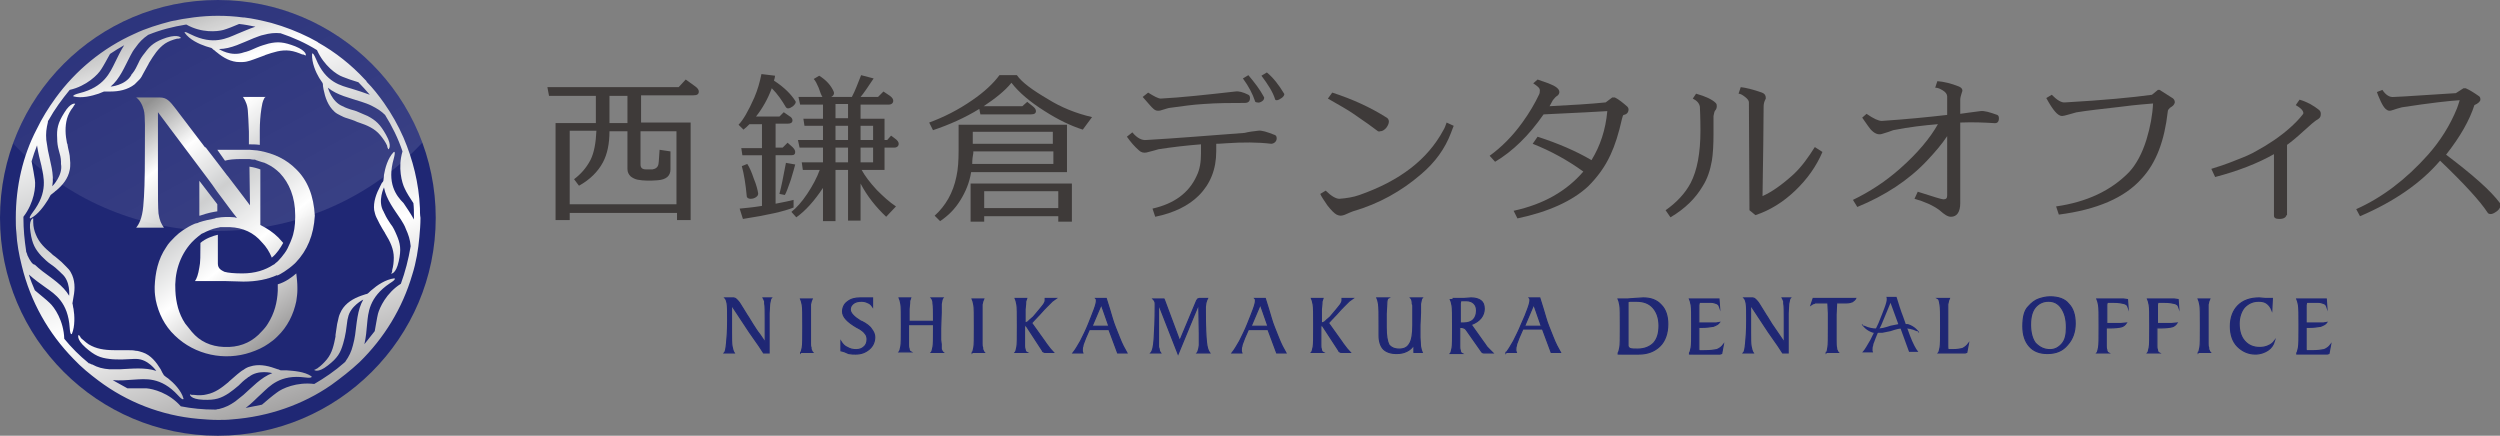<?xml version="1.0" encoding="utf-8"?>
<!-- Generator: Adobe Illustrator 19.1.0, SVG Export Plug-In . SVG Version: 6.00 Build 0)  -->
<!DOCTYPE svg PUBLIC "-//W3C//DTD SVG 1.1//EN" "http://www.w3.org/Graphics/SVG/1.1/DTD/svg11.dtd">
<svg version="1.1" id="レイヤー_1" xmlns="http://www.w3.org/2000/svg" xmlns:xlink="http://www.w3.org/1999/xlink" x="0px"
	 y="0px" width="459px" height="80px" viewBox="0 0 459 80" style="enable-background:new 0 0 459 80;" xml:space="preserve">
<rect x="0" y="0" width="459" height="80" fill="#808080" stroke="none"/>
<style type="text/css">
	.st0{fill:#3E3A39;}
	.st1{fill:#1F2774;}
	.st2{fill:url(#SVGID_1_);}
	.st3{fill:url(#SVGID_2_);}
	.st4{fill:url(#SVGID_3_);}
	.st5{fill:url(#SVGID_4_);}
	.st6{fill:url(#SVGID_5_);}
	.st7{fill:#1F2774;stroke:#1F2774;stroke-width:0.221;stroke-miterlimit:10;}
	.st8{opacity:0.15;clip-path:url(#SVGID_6_);fill:url(#SVGID_7_);}
</style>
<g>
	<g>
		<path class="st0" d="M127.7,15.9c0.4,0.3,0.6,0.6,0.6,0.9c0,0.5-0.3,0.7-1,0.7h-9.6v5h9.1v17.9h-2.5v-1.3h-19.7v1.3H102V22.6h7.4
			v-5h-8.6l-0.3-1.6h24.1l1.3-1.4L127.7,15.9z M104.5,37.5h19.7V24.1h-6.6v6.1c0,0.6,0.3,0.9,1,0.9c0.4,0,0.8,0,1.2,0
			c0.6-0.1,1-0.4,1.1-1c0.1-0.6,0.1-1.5,0.2-2.6l2,0.3v3.3c0,1.2-0.8,1.9-2.4,2c-1.3,0.1-2.5,0.1-3.6-0.1c-0.5-0.1-0.9-0.3-1.3-0.6
			c-0.4-0.4-0.6-0.8-0.6-1.4v-6.9h-3.3c0,2.3-0.4,4.2-1.2,5.7c-0.9,1.7-2.4,3.2-4.4,4.3l-0.9-1.2c1.2-0.9,2.2-2,3-3.5
			c0.7-1.4,1-3.2,1.1-5.4h-4.9V37.5z M115.2,17.6h-3.3v5h3.3V17.6z"/>
		<path class="st0" d="M145.5,27c0.3,0.3,0.5,0.6,0.5,0.9c0,0.4-0.2,0.6-0.7,0.6h-2.9v8.9c1.5-0.3,2.6-0.5,3.3-0.7l0,1.4
			c-1.7,0.7-4.8,1.4-9.3,2.1l-0.6-1.9c0.9-0.1,2.3-0.2,4.1-0.5v-9.3h-3.6l-0.2-1.3h3.8v-4.4h-2.3c-0.3,0.3-0.7,0.7-1.1,1l-0.9-0.9
			c0.8-0.8,1.8-2.5,2.9-5c0.6-1.4,1-2.8,1.3-4.3l2.5,0.3c0,0.2-0.1,0.6-0.2,0.9c2,1.3,3.2,2.6,3.9,3.7c0,0.1,0.1,0.1,0.1,0.2
			c0,0.3-0.2,0.5-0.5,0.8c-0.3,0.2-0.6,0.4-0.9,0.4c-0.2,0-0.3-0.1-0.4-0.2c-0.7-1.2-1.5-2.4-2.6-3.5c-0.7,1.9-1.7,3.7-2.9,5.2h4.3
			l0.8-0.8l1,0.7c0.4,0.2,0.6,0.5,0.6,0.8c0,0.4-0.3,0.6-0.8,0.6h-2.3v4.4h1.3l0.9-0.9L145.5,27z M139.2,35.5c0,0.3-0.1,0.5-0.4,0.7
			c-0.3,0.2-0.6,0.3-1,0.3c-0.4,0-0.7-0.2-0.7-0.5c-0.2-2.2-0.5-4-0.9-5.5l1-0.4c0.4,0.6,0.8,1.5,1.2,2.7
			C138.9,34,139.1,34.9,139.2,35.5z M146,30.2c-0.1,0.5-0.4,1.4-0.8,2.8c-0.5,1.4-0.8,2.3-1.1,2.8l-1-0.2c0.3-1.1,0.7-3,1.2-5.7
			L146,30.2z M155.7,40.6v-9.4h-2.3v9.4h-2.3v-6.1c-1.6,2.4-3.2,4.2-4.9,5.4l-0.9-1c0.9-0.7,1.9-1.8,2.9-3.3c1-1.5,1.8-3,2.3-4.4
			h-3.1l-0.2-1.4h3.9v-2.7h-4.3l-0.3-1.4h4.6v-2.6h-3.4l-0.2-1.3h3.6v-2.6h-4.2l-0.3-1.4h4.4c-0.2-0.3-0.4-0.8-0.7-1.7
			c-0.3-0.7-0.6-1.3-0.9-1.6l1-0.6c1.3,0.8,2.2,1.8,2.7,3c0.1,0.4-0.1,0.7-0.5,0.9h3.8c0.6-1.1,1.1-2.5,1.7-4l2.3,0.6
			c-1,1.5-1.8,2.7-2.4,3.4h3.2l1-1l1.2,0.8c0.4,0.3,0.6,0.6,0.6,0.9c0,0.4-0.3,0.7-0.8,0.7H158v2.6h4.4v3.9h0.5l0.7-0.8l0.8,0.6
			c0.4,0.3,0.6,0.6,0.6,0.9c0,0.4-0.3,0.7-0.8,0.7h-1.8v4.1h-4.2c0.6,1.1,1.5,2.3,2.8,3.7c1.2,1.2,2.3,2.2,3.5,3l-1.8,1.9
			c-1.9-1.8-3.5-3.8-4.7-6.1v6.8H155.7z M155.7,21.7v-2.6h-2.3v2.6H155.7z M155.7,25.7v-2.6h-2.3v2.6H155.7z M155.7,29.8v-2.7h-2.3
			v2.7H155.7z M158,23.1v2.6h2.3v-2.6H158z M158,27.1v2.7h2.3v-2.7H158z"/>
		<path class="st0" d="M200.5,21.5l-1.7,2.3c-2.2-0.7-4.5-1.8-7-3.4c-2.7-1.7-4.7-3.4-6.1-5.2c-1.2,1.5-3,2.9-5.1,4.3h7.1l0.9-0.8
			l1,0.8c0.4,0.3,0.6,0.6,0.6,0.9c0,0.4-0.3,0.6-0.9,0.6H180l-0.2-1c-2.6,1.6-5.5,2.9-8.5,3.9l-0.7-1.4c2.7-1,5.3-2.3,7.9-4.1
			c2.2-1.5,3.9-3.1,5-4.6h3.2c0.9,1.3,2.8,2.7,5.7,4.4C194.8,19.7,197.5,20.8,200.5,21.5z M195.9,31.6h-17.6c-0.3,1.9-1,3.6-2,5.2
			c-1,1.6-2.2,2.8-3.7,3.8l-1-1c2-1.8,3.4-4.2,4-7.2c0.3-1.3,0.4-2.9,0.4-4.8v-4.7h19.9V31.6z M194.3,39.7h-13.6v1h-2.5v-7h18.6v7
			h-2.5V39.7z M178.5,30.1h14.9v-2.3h-14.7v0.3C178.6,28.6,178.5,29.3,178.5,30.1z M193.3,26.4v-2.2h-14.7v2.2H193.3z M180.7,38.2
			h13.6v-3.1h-13.6V38.2z"/>
		<path class="st0" d="M210.5,25.7c5.3-0.3,11.3-0.8,18-1.3c0.8-0.2,1.6-0.3,2.5-0.4c0.6-0.1,1.6,0.2,3.1,0.8
			c0.2,0.1,0.3,0.3,0.3,0.6c0,0.3-0.1,0.5-0.3,0.7c-0.2,0.2-0.5,0.3-0.7,0.3c-2.5-0.3-5.2-0.3-8.2-0.1c-0.4,0-1,0.1-1.9,0.1v1.4
			c0,3.3-1.1,6-3.2,8.1c-1.9,1.9-4.6,3.2-8,3.9l-0.5-1.5c4-0.9,6.7-2.9,8.1-6c0.6-1.2,0.8-2.6,0.8-4.1v-1.7
			c-2.6,0.2-5.2,0.5-7.8,0.9c-0.3,0.1-1,0.3-2.2,0.6c-0.5,0.1-1,0-1.4-0.4c-0.8-0.7-1.5-1.5-2.2-2.5l1-0.8
			C208.8,25.4,209.7,25.8,210.5,25.7z M213.1,18.1c3.8-0.2,8.4-0.7,13.7-1.3c0.6-0.1,1.4,0.1,2.4,0.6c0.2,0.1,0.3,0.3,0.3,0.6
			c0,0.6-0.3,0.9-1,0.9c-2.4,0-4.9,0-7.6,0.2c-1.8,0.1-3.9,0.4-6.1,0.7c-0.2,0-0.8,0.2-1.8,0.5c-0.5,0.1-0.9,0-1.2-0.3
			c-0.4-0.3-1-1.1-2-2.2l1-0.8C211.9,17.7,212.7,18.1,213.1,18.1z M232,17.7c0,0.1,0.1,0.1,0.1,0.2c0,0.3-0.1,0.5-0.4,0.7
			c-0.3,0.2-0.6,0.3-0.9,0.2c-0.2,0-0.4-0.1-0.4-0.3c-0.4-1.2-1.1-2.6-2.2-4.1l1-0.6C230.3,15.1,231.3,16.4,232,17.7z M235.7,17.1
			c0.1,0.1,0.1,0.2,0.1,0.2c0,0.2-0.2,0.5-0.5,0.7c-0.3,0.2-0.6,0.4-0.9,0.4c-0.2,0-0.3-0.1-0.3-0.2c-0.4-1.3-1.3-2.7-2.5-4.3l1-0.6
			C233.8,14.3,234.8,15.6,235.7,17.1z"/>
		<path class="st0" d="M248.4,38.8c-0.2,0.1-0.6,0.2-1.2,0.5c-0.4,0.2-0.8,0.3-1.1,0.3c-0.2,0-0.5-0.1-0.7-0.2
			c-0.4-0.2-1-0.8-1.7-1.7c-0.6-0.9-1.1-1.6-1.3-2.1l1-0.6c1,1,1.9,1.5,2.5,1.5c1.3-0.1,2.6-0.3,3.7-0.7c7.4-2.6,12.5-6.5,15.4-11.9
			c0.2-0.3,0.4-0.8,0.6-1.4l1.3,0.6c-0.1,0.3-0.3,0.7-0.5,1.3c-1.1,2.9-2.9,5.4-5.5,7.6C257.3,35.1,253.2,37.4,248.4,38.8z
			 M253,24.1c-0.9-0.7-2.3-1.7-4.5-3.2c-1-0.7-2.6-1.6-4.7-2.8l0.8-1.1c3.7,1.2,7,2.7,10,4.6c0.2,0.1,0.4,0.4,0.4,0.7
			c0,0.4-0.2,0.8-0.5,1.2c-0.4,0.4-0.7,0.6-1.1,0.6C253.2,24.2,253.1,24.1,253,24.1z"/>
		<path class="st0" d="M282.2,15.8c-0.1-0.1-0.4-0.3-0.7-0.5l0.8-0.7l2,0.7c1.3,0.5,2,1,2,1.6c0,0.2-0.1,0.5-0.4,0.7
			c-0.2,0.1-0.5,0.4-0.8,0.8c-0.2,0.4-0.4,0.7-0.6,1.1c3.9-0.2,7.4-0.4,10.3-0.7l1.2-0.9l0.5,0c0.8,0.4,1.5,1,2.3,1.7
			c0.1,0.1,0.2,0.3,0.2,0.5c0,0.5-0.3,0.9-0.9,1c-0.1,0-0.2,0.3-0.3,0.7c-0.6,2.7-1.3,4.9-2.1,6.6c-1,2.2-2.4,4.1-4.1,5.8
			c-2.9,2.7-7.3,4.7-13,5.9l-0.7-1.4c5.5-1.2,9.7-3.6,12.8-7.2c-2.9-2.1-6-3.8-9.3-5.1l0.9-1.3c3.7,1.2,7,2.6,9.9,4.3
			c1.6-2.6,2.6-5.6,2.9-9c-1.4,0.1-5.3,0.3-11.7,0.6c-2.7,3.9-5.7,6.8-8.9,8.7l-1-1.1c2.2-1.6,4.2-3.6,6-6.1
			c1.3-1.8,2.3-3.5,3.1-5.2c0.1-0.2,0.1-0.4,0.1-0.5C282.8,16.4,282.6,16.1,282.2,15.8z"/>
		<path class="st0" d="M312.1,19.6c-0.1-0.6-0.5-1.1-1.3-1.5l0.6-0.9c1.8,0.5,3,1.1,3.6,1.7c0.2,0.2,0.2,0.4,0.2,0.6
			c0,0.3-0.1,0.6-0.3,0.8c-0.1,0.1-0.2,0.4-0.3,1v3.2c0,2.1-0.1,3.8-0.3,5c-0.3,1.7-0.8,3.3-1.7,4.7c-1.3,2.2-3.2,4.1-5.9,5.7
			l-0.9-1.3c2-1.4,3.6-3.1,4.6-5c1.2-2.3,1.8-5.5,1.8-9.6C312.2,21.4,312.1,19.9,312.1,19.6z M321.1,18.8c0-0.3-0.2-0.6-0.7-1
			c-0.5-0.4-0.9-0.6-1.2-0.6l0.4-1.2c0.9,0.1,2.2,0.4,3.9,1c0.5,0.2,0.7,0.5,0.7,1c0,0.1,0,0.2-0.1,0.3c-0.2,0.4-0.3,0.8-0.3,1.3
			c0,3.7-0.1,9.1-0.2,16.4c1.6-0.7,3.5-2,5.7-4c1.5-1.4,2.7-3.1,3.9-5l1.4,0.9c-1.1,2.6-2.8,5-5,7.1c-2.2,2.1-4.6,3.6-7.3,4.5
			l-1.1-0.9L321.1,18.8z"/>
		<path class="st0" d="M345.5,22.2c4.5-0.3,8.5-0.7,12-1.1v-0.5c0-0.2,0-1.2,0-2.9c0-0.4-0.3-0.8-0.8-1.1c-0.5-0.3-0.9-0.5-1.4-0.5
			l0.4-1.2c1.2,0.1,2.5,0.4,4,1c0.4,0.2,0.6,0.4,0.6,0.8c0,0-0.1,0.2-0.2,0.6c-0.1,0.3-0.2,0.7-0.2,1v2.6c0.8-0.1,2-0.3,3.7-0.5
			c0.7-0.1,1.7,0.2,3.1,0.7c0.2,0.1,0.3,0.3,0.3,0.6c0,0.7-0.3,1-1,0.9c-1.7-0.1-3.7-0.2-6.1-0.1l0,14.8c0,1.6-0.6,2.5-1.7,2.5
			c-0.6,0-1.2-0.4-2.1-1.2c-1.2-0.9-2.8-1.6-4.6-2.1l0.6-1.3c2.8,0.9,4.4,1.4,4.7,1.4c0.5,0,0.7-0.2,0.7-0.7V25
			c-1,1.5-2.2,2.9-3.7,4.5c-3.4,3.6-7.7,6.4-12.8,8.5l-0.8-1.3c3.1-1.5,6-3.4,8.6-5.7c3.3-2.9,5.6-5.7,7-8.2
			c-2.4,0.2-5.2,0.5-8.2,1.1c-0.5,0.2-1.1,0.4-2.1,0.7c-0.7,0.2-1.4-0.1-2.1-0.9c-0.1-0.1-0.6-0.8-1.5-2.1l0.8-0.7
			C344,21.8,344.9,22.2,345.5,22.2z"/>
		<path class="st0" d="M398.7,19.6l-0.3,0.2c-0.2,0.2-0.4,0.4-0.4,0.7c-0.6,5.3-2.1,9.4-4.8,12.3c-3.1,3.5-8.2,5.7-15.2,6.6
			l-0.5-1.5c5.6-0.8,10.1-2.9,13.4-6.3c1.3-1.4,2.4-3.4,3.2-6c0.7-2.3,1.1-4.5,1.2-6.6c-1,0.1-2.9,0.2-5.9,0.6c-3.5,0.4-6.2,0.7-8,1
			c-0.2,0-0.7,0.2-1.5,0.4c-0.7,0.2-1.1,0.3-1.3,0.3c-0.8,0-1.7-1.1-2.9-3.3l1-0.6c1,1,1.8,1.5,2.5,1.4c7-0.4,12.3-0.9,15.9-1.4
			l1.1-0.9h0.3l2.2,1.4c0.4,0.2,0.6,0.5,0.6,0.9C399.2,19.2,399,19.4,398.7,19.6z"/>
		<path class="st0" d="M419.8,39.5c-0.1,0.4-0.5,0.7-1.3,0.7c-0.7,0-1-0.2-1-0.6l0-11.3c-3,1.7-6.6,3.1-10.8,4.2L406,31
			c1-0.3,2.6-0.8,4.8-1.7c1.3-0.5,2.5-1,3.5-1.6c2.2-1.2,4.3-2.6,6.1-4.2c0.9-0.8,1.7-1.6,2.4-2.5c0-0.1,0.1-0.1,0.1-0.2
			c0-0.5-0.5-1-1.4-1.5l0.7-1c1.4,0.4,2.6,1.1,3.6,1.9c0.2,0.2,0.3,0.4,0.3,0.7c0,0.4-0.1,0.7-0.4,0.9c-0.7,0.4-1.6,1.2-2.8,2.3
			c-1.3,1.2-2.3,2-3,2.5V39.5z"/>
		<path class="st0" d="M456.7,39c-1.3-2-4.2-5.2-8.7-9.5c-3.5,4.1-8.4,7.5-14.7,10.2l-0.7-1.3c4.7-2.1,9.1-5.4,13.2-10
			c2.2-2.5,4-5.3,5.3-8.5c0.1-0.3,0.3-0.8,0.5-1.5c-1.8,0.1-5.4,0.5-10.6,1.3c-0.4,0.1-1.1,0.3-2,0.6c-0.7,0.2-1.3-0.4-1.9-1.7
			c-0.1-0.3-0.4-0.8-0.7-1.7l1-0.4c0.6,0.9,1.3,1.4,2.1,1.3l2-0.1c1.6-0.1,4.8-0.3,9.4-0.6c0.3-0.2,0.8-0.5,1.4-0.9h0.4
			c0.7,0.3,1.5,0.8,2.5,1.5c0.2,0.2,0.2,0.4,0.2,0.6c0,0.3-0.4,0.7-1.1,1c-0.9,2.8-2.6,5.8-5.2,9.1c4.9,3.7,8.2,6.6,9.9,8.9
			c0.1,0.1,0.1,0.2,0.1,0.3c0,0.5-0.3,1-1,1.4c-0.3,0.2-0.6,0.3-0.8,0.3C457,39.3,456.8,39.2,456.7,39z"/>
	</g>
	<path class="st1" d="M40,0C17.9,0,0,17.9,0,40c0,22.1,17.9,40,40,40C62,80,80,62.1,80,40C80,17.9,62,0,40,0z"/>
	<g>
		<linearGradient id="SVGID_1_" gradientUnits="userSpaceOnUse" x1="38.16" y1="10.43" x2="74.615" y2="57.687">
			<stop  offset="0" style="stop-color:#888888"/>
			<stop  offset="0.178" style="stop-color:#FFFFFF"/>
			<stop  offset="0.344" style="stop-color:#C8C9CA"/>
			<stop  offset="0.54" style="stop-color:#FFFFFF"/>
			<stop  offset="1" style="stop-color:#595757"/>
		</linearGradient>
		<path class="st2" d="M45.1,18.7c0.5,1,0.4,2.1,0.5,3.2c0,0.8,0.1,1.5,0.1,2.3c0,0.5,0,1.4,0,2.3c0.6,0,1.3,0,2,0.1c0,0,0,0,0-0.1
			c0-0.9,0-1.7,0-2.6c0-1.3,0.1-2.7,0.3-4c0.1-0.6,0.2-1.3,0.5-1.8c0-0.1,0.2-0.3,0.3-0.3h-4.2C44.8,18.1,45,18.4,45.1,18.7z"/>
		<linearGradient id="SVGID_2_" gradientUnits="userSpaceOnUse" x1="21.782" y1="23.063" x2="58.243" y2="70.327">
			<stop  offset="0" style="stop-color:#888888"/>
			<stop  offset="0.178" style="stop-color:#FFFFFF"/>
			<stop  offset="0.344" style="stop-color:#C8C9CA"/>
			<stop  offset="0.54" style="stop-color:#FFFFFF"/>
			<stop  offset="1" style="stop-color:#595757"/>
		</linearGradient>
		<path class="st3" d="M46,64.7c1.2-0.4,2.3-0.9,3.3-1.6c0.6-0.4,1.1-0.8,1.6-1.3c1.9-1.8,3-4.1,3.5-6.5c0.1-0.7,0.2-1.4,0.2-2
			c0-0.2,0-0.4,0-0.5c0-0.9-0.1-1.7-0.2-2.6c-0.8,0.7-2,1.6-3.4,2c0,0.4,0,0.8,0,1.2c-0.1,2.1-0.6,4.1-1.8,6c-0.3,0.5-0.7,1-1.2,1.5
			c-1.5,1.7-3.5,2.7-5.9,2.8c-0.2,0-0.3,0-0.5,0c-0.2,0-0.3,0-0.5,0c-2.4-0.1-4.4-1-5.9-2.8c-0.4-0.5-0.8-1-1.2-1.5
			c-1.2-1.8-1.7-3.9-1.8-6c-0.2-3.1,0.7-6.4,3-8.9c0.4-0.4,0.8-0.8,1.2-1.1c0.1-0.1,0.3-0.2,0.4-0.3c0,0,0.1-0.1,0.1-0.1
			c0.1-0.1,0.2-0.1,0.4-0.2c0.6-0.3,1.6-0.8,2.7-1c0.2,0,0.3-0.1,0.5-0.1c0.1,0,0.3,0,0.4,0c0.1,0,0.2,0,0.3,0c0.2,0,0.3,0,0.5,0
			c0.2,0,0.3,0,0.5,0c2.4,0.1,4.4,1,5.9,2.8c0.8,0.8,1.4,1.8,1.8,2.8c0.9-0.7,1.6-1.8,2.1-2.7c-0.3-0.3-0.6-0.7-0.9-1
			c-0.9-0.9-2.1-1.7-3.3-2.3v-6.8v-3.4c-0.6-0.2-1.2-0.4-2-0.5l0.1,7.1c-0.2-0.3-1.9-2.5-4.1-5.4l-0.1-0.1l-1.6-2.1l-2-2.6l-0.3-0.4
			L37.6,27c-2.9-3.8-5.4-7.1-5.4-7.1c-1-1.3-1.6-2-2.8-2h-4.4c0.6,0.4,1.1,1.2,1.4,2.3c0.3,1,0.2,3.8,0.2,7.6
			c0,5.5-0.1,7.9-0.3,10.1c-0.2,2.2-0.8,3.3-1.3,3.9h5.1c-0.5-0.7-0.8-1.3-1-2.6C29,38.1,29,36.1,29,33V20.6c0,0,3.5,4.7,7.2,9.6
			c0.1,0.1,0.2,0.3,0.3,0.4c1.1,1.5,2.3,3,3.3,4.5c0.2,0.3,0.4,0.5,0.6,0.8c1.2,1.6,2.2,3,3.1,4.1c-0.1,0-0.2,0-0.4-0.1
			c-1.1-0.1-2.2-0.1-3.3,0.1v0c-0.1,0-0.2,0-0.3,0.1c-1,0.2-2,0.4-2.9,0.7c-0.2,0.1-0.4,0.2-0.6,0.2c-0.1,0-0.2,0.1-0.3,0.1
			c-0.7,0.3-1.4,0.7-2,1.1c-0.6,0.4-1.1,0.8-1.6,1.3c-0.6,0.6-1.2,1.2-1.6,1.9c-1.5,2.2-2,4.7-2.1,7.2c0,0.2,0,0.4,0,0.5
			c0,0.7,0.1,1.4,0.2,2c0.5,2.4,1.6,4.7,3.5,6.5C35.8,65.2,41.3,66.3,46,64.7z"/>
		<linearGradient id="SVGID_3_" gradientUnits="userSpaceOnUse" x1="24.67" y1="20.84" x2="61.127" y2="68.099">
			<stop  offset="0" style="stop-color:#888888"/>
			<stop  offset="0.178" style="stop-color:#FFFFFF"/>
			<stop  offset="0.344" style="stop-color:#C8C9CA"/>
			<stop  offset="0.54" style="stop-color:#FFFFFF"/>
			<stop  offset="1" style="stop-color:#595757"/>
		</linearGradient>
		<path class="st4" d="M36.7,39.6c1.4-0.5,2.5-0.7,3.2-0.8v-1.3l-3.3-4.3c0,1.4,0,3.2,0,5.4V39.6z"/>
		<linearGradient id="SVGID_4_" gradientUnits="userSpaceOnUse" x1="27.463" y1="18.681" x2="63.923" y2="65.945">
			<stop  offset="0" style="stop-color:#888888"/>
			<stop  offset="0.178" style="stop-color:#FFFFFF"/>
			<stop  offset="0.344" style="stop-color:#C8C9CA"/>
			<stop  offset="0.54" style="stop-color:#FFFFFF"/>
			<stop  offset="1" style="stop-color:#595757"/>
		</linearGradient>
		<path class="st5" d="M41.3,29.5c0.7-0.2,1.7-0.3,3.1-0.3c0.3,0,0.5,0,0.8,0c0.2,0,0.4,0,0.5,0c0.3,0,0.5,0.1,0.8,0.1
			c0.1,0,0.2,0,0.2,0c0.1,0,0.2,0,0.3,0.1c0.2,0.1,0.4,0.1,0.6,0.2c0.3,0.1,0.6,0.2,1,0.3c0.1,0.1,0.3,0.1,0.4,0.2
			c0.9,0.4,1.7,1,2.4,1.7c1.7,1.8,2.8,4.4,2.8,7.7c0,0.1,0,0.1,0,0.2c0,0.1,0,0.1,0,0.2c0,1.5-0.2,2.9-0.7,4.1
			c-0.2,0.6-0.5,1.1-0.7,1.6c-0.3,0.6-0.7,1.1-1.1,1.6c-0.4,0.5-0.8,0.9-1.1,1.1c0,0-0.1,0.1-0.1,0.1c-0.1,0.1-0.2,0.2-0.3,0.2
			c-1.5,1-3.4,1.6-5.7,1.6c-1.5,0-2.6-0.1-3.3-0.3c-0.6-0.3-1.2-0.6-1.2-1.5l0-5.3c-0.9,0.2-2.3,0.7-3.2,1.5c0,2.2,0,3.7-0.2,4.5
			c-0.2,1.3-0.5,2.1-0.8,2.5h2.5h2.9l3.5,0.1c2.4,0,4.4-0.4,6.2-1.2c0,0,0,0,0,0.1c0.5-0.2,1.9-1,3.2-2.2c0,0,0,0,0,0
			c0.1-0.1,0.1-0.1,0.2-0.2c2.1-2.2,3.3-5,3.5-8.6c-0.2-3.6-1.3-6.5-3.5-8.6c-1.7-1.7-3.9-2.8-6.6-3.3c0,0,0,0,0,0
			c-0.2,0-0.4-0.1-0.7-0.1c0,0,0,0,0,0c-0.4,0-0.8-0.1-1.2-0.1c0,0-0.1,0-0.1,0v0h0h-1.2h-4.6L41.3,29.5z"/>
	</g>
	<linearGradient id="SVGID_5_" gradientUnits="userSpaceOnUse" x1="25.417" y1="-1.892" x2="59.167" y2="95.085">
		<stop  offset="0" style="stop-color:#888888"/>
		<stop  offset="0.178" style="stop-color:#FFFFFF"/>
		<stop  offset="0.344" style="stop-color:#C8C9CA"/>
		<stop  offset="0.54" style="stop-color:#FFFFFF"/>
		<stop  offset="1" style="stop-color:#595757"/>
	</linearGradient>
	<path class="st6" d="M77.1,38.2L77.1,38.2L77.1,38.2c-0.2-4.6-1.3-8.9-3-12.9c-1-2.3-2.2-4.4-3.6-6.4c-1-1.4-2-2.7-3.2-3.9l0-0.1
		L67,14.6c-2.5-2.7-5.4-5-8.6-6.8l-0.1-0.1l0,0c-0.5-0.3-1-0.5-1.5-0.8c-2.2-1.1-4.5-2-7-2.7c-1.6-0.4-3.3-0.8-5-1l0,0l-0.2,0
		C43.1,3,41.6,2.9,40,2.9c-2.9,0-5.8,0.4-8.6,1c-2.3,0.6-4.6,1.3-6.7,2.3C18.9,8.8,13.9,12.9,10.2,18c-1.3,1.8-2.5,3.7-3.5,5.8
		C4.2,28.6,2.9,34.2,2.9,40c0,0.9,0,1.8,0.1,2.6c0.1,2.1,0.5,4.2,1,6.2c1.6,6.6,4.9,12.4,9.5,17.1c1.4,1.5,3,2.8,4.6,4
		c5.2,3.9,11.5,6.4,18.3,7c1.2,0.1,2.4,0.2,3.6,0.2c0.9,0,1.7,0,2.6-0.1c6.7-0.5,13-2.7,18.2-6.3c1.8-1.3,3.6-2.7,5.2-4.2
		c4.5-4.4,7.9-9.9,9.7-16.1c0.7-2.2,1.1-4.6,1.3-6.9c0.1-1.1,0.2-2.3,0.2-3.5C77.1,39.4,77.1,38.8,77.1,38.2z M72.3,29.1
		c0.4-1.5,0-1.2,0-1.2c-1.1,1.1-1.6,3-1.8,4.2c0,0.4-0.1,0.7-0.1,1c0,0,0,0,0,0c0,0,0,0,0,0l0,0c0,0.2-0.2,0.4-0.3,0.5
		c-0.1,0.2-0.2,0.4-0.3,0.6c-0.7,1.3-1.3,2.9-1.1,4.4c0.1,0.4,0.2,0.9,0.4,1.3c0.2,0.4,0.4,0.8,0.6,1.2c0.3,0.6,0.7,1.2,1,1.7v0v0
		c0,0.1,0.1,0.2,0.1,0.2c0.8,1.3,1.5,2.7,1.5,4.3c0,0.8-0.1,1.6-0.3,2.3c0,0,0,0.1,0,0.1c0,0,0,0,0,0.1c0,0.2-0.1,0.3-0.2,0.4
		c0,0.1,0.9,0.1,1.4-2.2c0.5-2.2,0.3-3.3-0.4-4.9c-0.3-0.7-0.6-1.4-1.1-2c-0.4-0.6-0.8-1.2-1.1-1.9c-0.1-0.1-0.1-0.3-0.2-0.4l0,0
		c-1.1-1.9,0.1-4.4,0.1-4.4c0.4,2.2,1.9,4.1,3.1,5.9c0.3,0.5,0.7,1.1,0.9,1.7c0.5,1.1,0.8,2,0.9,3.2c0,0,0,0,0,0
		c-0.4,2.4-1,4.7-1.8,6.9c-2.7,1.7-3.9,4.4-4.2,5.5c-0.2,0.8-0.4,2.2-0.6,3.2c-0.6,0.8-1.3,1.6-1.9,2.4c0.3-1.3,0.4-2.5,0.5-3.7
		c0.2-2,0.3-4.9,4.2-7.5l0,0c1.3-0.8,0.8-0.9,0.8-0.9c-1.6,0.2-3.2,1.3-4.1,2.1c-0.3,0.2-0.5,0.5-0.8,0.7c0,0,0,0,0,0c0,0,0,0,0,0
		l0,0c-0.1,0.1-0.4,0.1-0.6,0.2c-0.2,0.1-0.4,0.1-0.6,0.2c-1.4,0.5-2.8,1.3-3.6,2.7c-0.2,0.4-0.4,0.8-0.5,1.2
		c-0.1,0.4-0.2,0.8-0.3,1.3c-0.1,0.7-0.2,1.3-0.3,2l0,0l0,0c0,0.1,0,0.2,0,0.3c-0.3,1.5-0.6,3-1.6,4.2c-0.5,0.6-1.1,1.2-1.7,1.6
		c0,0,0,0-0.1,0.1c0,0,0,0-0.1,0c-0.1,0.1-0.3,0.2-0.4,0.2c-0.1,0,0.6,0.7,2.5-0.8c1.8-1.4,2.3-2.3,2.8-4c0.2-0.7,0.4-1.5,0.5-2.2
		c0.1-0.7,0.2-1.5,0.3-2.2c0-0.1,0.1-0.3,0.1-0.4l0,0c0.4-2.1,2.8-3.3,2.8-3.3c-1.1,1.9-1.2,4.4-1.5,6.5c-0.1,0.6-0.2,1.2-0.4,1.9
		c-0.3,1.2-0.7,2-1.4,3c0,0,0,0.1-0.1,0.1c0,0-0.1,0.1-0.1,0.1c-1.7,1.5-3.6,2.8-5.5,3.9c-3.2-0.4-5.9,0.8-6.9,1.6
		c-0.7,0.5-1.9,1.5-2.7,2.2c-1,0.2-2,0.4-3,0.6c1.1-0.8,2-1.8,2.9-2.6c1.5-1.4,3.4-3.6,8-3l0,0c1.5,0.2,1.2-0.2,1.2-0.2
		c-1.3-0.9-3.3-1-4.5-1.1c-0.4,0-0.7,0-1.1,0c0,0,0,0,0,0c0,0,0,0,0,0l0,0c-0.2,0-0.4-0.2-0.6-0.2c-0.2-0.1-0.4-0.1-0.6-0.2
		c-1.4-0.5-3-0.8-4.5-0.3c-0.4,0.1-0.8,0.3-1.2,0.6c-0.4,0.2-0.7,0.5-1.1,0.8c-0.5,0.4-1,0.9-1.5,1.3h0l0,0
		c-0.1,0.1-0.1,0.1-0.2,0.2c-1.2,1-2.4,1.9-3.9,2.2c-0.7,0.2-1.6,0.2-2.4,0.1c0,0-0.1,0-0.1,0c0,0,0,0-0.1,0c-0.2,0-0.3,0-0.5-0.1
		c-0.1,0,0,0.9,2.4,1c2.3,0.1,3.3-0.3,4.7-1.2c0.6-0.4,1.2-0.9,1.8-1.4c0.5-0.5,1-1,1.6-1.4c0.1-0.1,0.2-0.2,0.3-0.2l0,0
		c1.7-1.4,4.3-0.7,4.3-0.7c-2.1,0.8-3.7,2.6-5.3,4c-0.5,0.4-1,0.8-1.5,1.2c-1,0.7-1.8,1.1-3,1.4c0,0-0.1,0-0.1,0
		c-0.2,0-0.3,0.1-0.5,0.1c-0.1,0-0.1,0-0.2,0c-2.1,0-4.2-0.2-6.2-0.6c-2.2-2.5-5.1-3.2-6.3-3.3c-0.8,0-2.5,0-3.5,0
		c-0.9-0.5-1.8-1-2.7-1.5c1.4,0.1,2.7,0,3.9-0.1c2-0.1,4.9-0.6,8.1,2.9l0,0c1,1.1,1,0.6,1,0.6c-0.4-1.5-1.8-2.9-2.8-3.7
		c-0.3-0.2-0.6-0.4-0.8-0.6c0,0,0,0,0,0c0,0,0,0,0,0l0,0c-0.1-0.1-0.2-0.4-0.3-0.5c-0.1-0.2-0.2-0.4-0.3-0.6
		c-0.8-1.3-1.8-2.6-3.3-3.1c-0.4-0.1-0.8-0.3-1.3-0.3c-0.4-0.1-0.9-0.1-1.3-0.1c-0.7,0-1.4,0-2,0l0,0l0,0c-0.1,0-0.2,0-0.3,0
		c-1.5,0-3.1-0.1-4.5-0.8c-0.7-0.3-1.3-0.9-1.9-1.4c0,0,0,0-0.1-0.1c0,0,0,0,0-0.1c-0.1-0.1-0.2-0.2-0.3-0.4
		c-0.1-0.1-0.6,0.7,1.2,2.3c1.7,1.5,2.7,1.9,4.4,2.1c0.7,0.1,1.5,0.1,2.3,0.1c0.7,0,1.5-0.1,2.2-0.1c0.1,0,0.3,0,0.4,0v0
		c2.2,0,3.7,2.2,3.7,2.2c-2.1-0.7-4.5-0.4-6.7-0.3c-0.6,0-1.3,0-1.9,0c-1.2-0.1-2.1-0.3-3.2-0.9c0,0-0.1,0-0.1,0
		c-0.2-0.1-0.3-0.2-0.5-0.2c0,0-0.1-0.1-0.1-0.1c-1.6-1.3-3.1-2.8-4.4-4.4c-0.1-3.3-1.8-5.8-2.7-6.6c-0.6-0.6-1.9-1.6-2.7-2.3
		c-0.4-0.9-0.8-1.9-1.1-2.9c1,0.9,2.1,1.7,3.1,2.4c1.7,1.2,4.1,2.7,4.4,7.4l0,0c0.1,1.5,0.4,1.1,0.4,1.1c0.6-1.4,0.5-3.4,0.3-4.6
		c-0.1-0.3-0.1-0.7-0.2-1c0,0,0,0,0,0c0,0,0,0,0,0l0,0c0-0.2,0.1-0.4,0.1-0.6c0-0.2,0.1-0.4,0.1-0.6c0.3-1.5,0.3-3.1-0.5-4.5
		c-0.2-0.4-0.5-0.7-0.8-1c-0.3-0.3-0.6-0.6-0.9-0.9c-0.5-0.4-1-0.9-1.6-1.3v0l0,0c-0.1-0.1-0.1-0.1-0.2-0.2c-1.2-1-2.3-2-2.9-3.5
		c-0.3-0.7-0.5-1.5-0.5-2.3c0,0,0-0.1,0-0.1c0,0,0,0,0-0.1c0-0.2,0-0.3,0-0.5c0-0.1-0.9,0.2-0.5,2.5c0.3,2.2,0.9,3.2,2,4.4
		c0.5,0.5,1.1,1.1,1.7,1.5c0.6,0.4,1.2,0.9,1.7,1.4c0.1,0.1,0.2,0.2,0.3,0.3l0,0c1.7,1.4,1.4,4.1,1.4,4.1c-1.1-1.9-3.2-3.2-4.9-4.5
		c-0.5-0.4-1-0.8-1.4-1.2C6,48.6,5.5,47.9,5,46.8c0,0,0-0.1,0-0.1c-0.1-0.2-0.1-0.3-0.2-0.5c0,0,0,0,0-0.1c-0.3-2-0.5-4-0.5-6.1
		c0-0.1,0-0.1,0-0.2c2-2.6,2.3-5.6,2.1-6.8c-0.1-0.8-0.4-2.3-0.6-3.4c0.3-1,0.6-1.9,1-2.9c0.2,1.3,0.5,2.6,0.8,3.7
		C8,32.5,8.9,35.2,6,39l0,0c-0.9,1.2-0.4,1.1-0.4,1.1c1.4-0.7,2.5-2.3,3.2-3.4c0.2-0.3,0.3-0.6,0.5-0.9c0,0,0,0,0,0c0,0,0,0,0,0l0,0
		c0.1-0.1,0.4-0.3,0.5-0.4c0.2-0.1,0.3-0.3,0.5-0.4c1.2-1,2.2-2.2,2.5-3.8c0.1-0.4,0.1-0.9,0.1-1.3c0-0.4-0.1-0.9-0.1-1.3
		c-0.1-0.7-0.3-1.3-0.4-2l0,0l0,0c0-0.1,0-0.2-0.1-0.3c-0.3-1.5-0.4-3,0-4.5c0.2-0.7,0.6-1.5,1.1-2.1c0,0,0-0.1,0.1-0.1
		c0,0,0,0,0-0.1c0.1-0.1,0.2-0.3,0.3-0.4c0.1-0.1-0.8-0.4-2,1.6c-1.2,1.9-1.4,3-1.3,4.7c0,0.8,0.1,1.5,0.3,2.2
		c0.2,0.7,0.4,1.4,0.4,2.1c0,0.1,0,0.3,0,0.4h0c0.4,2.1-1.6,4.1-1.6,4.1c0.4-2.2-0.4-4.5-0.8-6.6c-0.1-0.6-0.2-1.2-0.3-1.9
		c-0.1-1.2,0-2.1,0.3-3.3c0,0,0-0.1,0-0.1c0-0.1,0-0.1,0.1-0.2c1.1-2,2.5-3.9,3.9-5.6c3.1-0.7,5.2-2.8,5.8-3.8
		c0.4-0.6,1.1-1.9,1.6-2.8c0.9-0.6,1.7-1.1,2.6-1.6c-0.7,1.1-1.2,2.2-1.7,3.2c-0.9,1.8-2,4.5-6.5,5.6l0,0c-1.5,0.4-1.1,0.6-1.1,0.6
		c1.5,0.4,3.4-0.1,4.6-0.5c0.3-0.1,0.7-0.3,1-0.4c0,0,0,0,0,0c0,0,0,0,0,0l0,0c0.2,0,0.4,0,0.6,0c0.2,0,0.4,0,0.6,0
		c1.5,0,3.1-0.3,4.4-1.3c0.3-0.3,0.6-0.6,0.9-0.9c0.3-0.3,0.5-0.7,0.7-1.1c0.3-0.6,0.7-1.2,1-1.8l0,0l0,0c0-0.1,0.1-0.2,0.1-0.2
		c0.8-1.3,1.6-2.6,2.9-3.5c0.6-0.4,1.4-0.7,2.2-0.9c0,0,0.1,0,0.1,0c0,0,0,0,0.1,0c0.2,0,0.3-0.1,0.5-0.1c0.1,0-0.3-0.8-2.6-0.1
		c-2.1,0.7-3,1.4-4,2.8c-0.5,0.6-0.9,1.2-1.2,1.9c-0.3,0.6-0.6,1.3-1.1,1.9c-0.1,0.1-0.2,0.2-0.2,0.3l0,0c-1.1,1.9-3.8,2.1-3.8,2.1
		c1.7-1.4,2.6-3.7,3.6-5.6c0.3-0.6,0.6-1.1,1-1.6c0.7-1,1.3-1.6,2.3-2.3c2.2-0.9,4.5-1.5,7-1.9C37,6.1,39.9,5.8,41,5.5
		c0.7-0.2,2-0.7,2.9-1.1c1,0.1,2,0.3,3,0.5c-1.2,0.4-2.3,0.9-3.3,1.3c-1.9,0.8-4.4,2.2-8.6,0.1l0,0C33.7,5.6,33.9,6,33.9,6
		c0.9,1.3,2.7,2.1,3.9,2.5c0.3,0.1,0.7,0.2,1,0.3c0,0,0,0,0,0c0,0,0,0,0,0h0c0.2,0.1,0.3,0.3,0.5,0.4c0.2,0.1,0.3,0.3,0.5,0.4
		c1.2,1,2.6,1.8,4.2,1.8c0.4,0,0.9,0,1.3-0.1c0.4-0.1,0.8-0.2,1.3-0.4c0.6-0.2,1.3-0.5,1.9-0.7h0c0.1,0,0.2-0.1,0.2-0.1
		c1.5-0.5,2.9-1,4.5-0.8c0.8,0.1,1.6,0.4,2.3,0.7c0,0,0.1,0,0.1,0c0,0,0,0,0.1,0c0.1,0.1,0.3,0.1,0.4,0.2c0.1,0,0.3-0.8-1.9-1.7
		c-2.1-0.8-3.2-0.9-4.9-0.5c-0.7,0.2-1.4,0.4-2.1,0.7c-0.7,0.3-1.3,0.6-2,0.8c-0.1,0-0.3,0.1-0.4,0.1l0,0C42.4,10.5,40.2,9,40.2,9
		c2.2,0,4.4-1.2,6.4-2c0.6-0.2,1.2-0.5,1.8-0.6c1.1-0.3,2-0.4,3.1-0.3c2.4,0.8,4.6,1.8,6.7,3.1c1.3,2.9,3.6,4.5,4.7,4.9
		c0.7,0.3,1.9,0.7,2.9,1c0.7,0.7,1.4,1.5,2.1,2.3c-1.1-0.4-2.3-0.8-3.3-1.1c-2-0.6-4.8-1.1-6.6-5.5l0,0c-0.6-1.4-0.7-0.9-0.7-0.9
		c-0.1,1.6,0.7,3.4,1.3,4.4c0.2,0.3,0.4,0.6,0.6,0.9c0,0,0,0,0,0c0,0,0,0,0,0l0,0c0.1,0.2,0.1,0.4,0.1,0.6c0,0.2,0.1,0.4,0.1,0.6
		c0.3,1.5,0.8,3,2,4.1c0.3,0.3,0.7,0.5,1.1,0.7c0.4,0.2,0.8,0.4,1.2,0.5c0.6,0.2,1.3,0.4,1.9,0.7l0,0c0.1,0,0.2,0.1,0.3,0.1
		c1.5,0.5,2.9,1.1,3.9,2.3c0.5,0.6,1,1.3,1.3,2c0,0,0,0.1,0,0.1c0,0,0,0,0,0.1c0.1,0.1,0.1,0.3,0.2,0.4c0,0.1,0.8-0.5-0.4-2.6
		c-1.1-2-1.9-2.7-3.4-3.5c-0.7-0.3-1.4-0.6-2.1-0.9c-0.7-0.2-1.4-0.4-2.1-0.7c-0.1-0.1-0.2-0.1-0.4-0.2l0,0c-2-0.8-2.7-3.4-2.7-3.4
		c1.7,1.4,4.1,1.9,6.2,2.6c0.6,0.2,1.2,0.4,1.8,0.7c1,0.5,1.8,1,2.5,1.7c1.3,2.1,2.4,4.3,3.2,6.7c-0.9,3-0.1,5.8,0.4,6.8
		c0.3,0.7,1,1.8,1.6,2.7c0.1,0.8,0.1,1.6,0.1,2.4c0,0.2,0,0.4,0,0.6c-0.6-1.1-1.3-2.1-1.9-3C72.7,35.9,71,33.6,72.3,29.1L72.3,29.1z
		"/>
	<g>
		<path class="st7" d="M134.3,56l0,5c0,1.2,0,2.1,0.1,2.6c0.1,0.5,0.2,0.9,0.4,1.2h-1.8c0.2-0.2,0.3-0.8,0.4-1.8
			c0.1-0.9,0.2-2.3,0.2-4.2c0-1.6,0-2.6-0.1-3.1c-0.1-0.5-0.2-0.8-0.4-1h1.6c0.3,0,0.6,0.3,1,0.8l0.2,0.3l1.3,2.1
			c0.3,0.4,0.6,1,1,1.6c0.4,0.6,0.8,1.3,1.3,1.9c0.5,0.7,0.8,1.2,1,1.5l0-4.4c0-1.4,0-2.3-0.1-2.8c0-0.1,0-0.2,0-0.3
			c0-0.1,0-0.2-0.1-0.3c0-0.1-0.1-0.2-0.2-0.4h1.5c-0.1,0.1-0.2,0.5-0.3,1.1l-0.1,1.7v2.1v2v3.2h-1c-0.3-0.5-1.1-1.7-2.6-3.8
			L134.3,56z"/>
		<path class="st7" d="M147,64.8c0.1-0.1,0.2-0.5,0.3-1c0.1-0.5,0.1-1.7,0.1-3.5v-0.6c0-1.9,0-3.2-0.1-3.7c-0.1-0.5-0.2-0.9-0.3-1.1
			h2.1c-0.1,0.2-0.2,0.5-0.3,1c0,0.2,0,0.7,0,1.5c0,0.8,0,1.4,0,1.8v0.6v0.6v2c0,0.2,0,0.5,0,0.7c0,0.3,0,0.5,0.1,0.7
			c0,0.2,0,0.4,0.1,0.5c0,0.1,0.1,0.3,0.2,0.4H147z"/>
		<path class="st7" d="M154.4,64.4v-1.7c0.3,0.5,0.7,0.9,1.2,1.1c0.5,0.3,1,0.4,1.6,0.4c0.6,0,1.1-0.2,1.4-0.5
			c0.4-0.3,0.6-0.8,0.6-1.4c0-0.4-0.1-0.8-0.4-1.1c-0.2-0.3-0.7-0.7-1.3-1l-0.2-0.1c-1.7-1-2.6-1.9-2.6-2.9c0-0.7,0.3-1.4,0.9-1.8
			c0.6-0.5,1.4-0.7,2.3-0.7h1l0.6,0h0.1h0.2h0.4v1.6c-0.2-0.3-0.5-0.6-0.8-0.7c-0.4-0.2-0.8-0.3-1.2-0.3c-0.6,0-1.1,0.1-1.5,0.4
			c-0.4,0.3-0.6,0.7-0.6,1.1c0,0.7,0.7,1.4,2,2.2l0.1,0c0.8,0.4,1.5,0.9,1.8,1.4c0.4,0.5,0.6,1,0.6,1.5c0,0.8-0.3,1.6-1,2.2
			c-0.7,0.6-1.5,0.9-2.5,0.9c-0.4,0-0.8,0-1.3-0.1C155.4,64.7,154.9,64.5,154.4,64.4z"/>
		<path class="st7" d="M171.4,59.1v-0.5c0-1.4,0-2.4-0.1-2.9c0-0.2,0-0.4-0.1-0.6c-0.1-0.2-0.1-0.3-0.2-0.4h2.1
			c-0.1,0.1-0.2,0.5-0.3,1.1v1.6l-0.1,2.9v2.1l0.1,0.8c0,0.1,0,0.2,0,0.3c0,0.1,0,0.2,0,0.4c0,0.2,0,0.3,0.1,0.4
			c0,0.1,0.1,0.2,0.1,0.2c0,0.1,0.1,0.1,0.2,0.2H171c0.1-0.1,0.2-0.5,0.3-1c0.1-0.5,0.1-1.5,0.1-2.9v-1.2h-4.6v1.2v1.8
			c0,0.2,0,0.4,0,0.7c0,0.2,0,0.5,0.1,0.7c0,0.2,0.1,0.5,0.3,0.6h-2.1c0.1-0.1,0.2-0.5,0.3-1c0.1-0.5,0.1-1.7,0.1-3.5v-0.6
			c0-1.9,0-3.2-0.1-3.7c-0.1-0.5-0.2-0.9-0.3-1.1h2.1l-0.1,0.3c-0.1,0.2-0.1,0.4-0.1,0.7l-0.1,1v1.8v0.5H171.4z"/>
		<path class="st7" d="M178.5,64.8c0.1-0.1,0.2-0.5,0.3-1c0.1-0.5,0.1-1.7,0.1-3.5v-0.6c0-1.9,0-3.2-0.1-3.7
			c-0.1-0.5-0.2-0.9-0.3-1.1h2.1c-0.1,0.2-0.2,0.5-0.3,1c0,0.2,0,0.7,0,1.5c0,0.8,0,1.4,0,1.8v0.6v0.6v2c0,0.2,0,0.5,0,0.7
			c0,0.3,0,0.5,0.1,0.7c0,0.2,0,0.4,0.1,0.5c0,0.1,0.1,0.3,0.2,0.4H178.5z"/>
		<path class="st7" d="M188.1,59.3c0.2,0,0.4-0.1,0.6-0.2c0.2-0.2,0.5-0.5,1-0.9c0.4-0.5,0.8-0.9,1.1-1.3c0.3-0.4,0.6-0.7,0.8-1
			c0.2-0.3,0.3-0.5,0.3-0.8V55v-0.1v-0.1h2l-0.7,0.5l-1,1c-0.2,0.2-0.7,0.7-1.3,1.4c-0.7,0.7-1.2,1.3-1.5,1.6l2.5,3.5l0.2,0.3
			c0.5,0.7,1,1.3,1.3,1.6H192c-0.2,0-0.3,0-0.4-0.1c-0.1,0-0.2-0.1-0.2-0.2l-3-4.6h-0.3v1.1v1.8c0,0.2,0,0.4,0,0.7
			c0,0.2,0,0.5,0.1,0.7c0,0.2,0.1,0.5,0.3,0.6h-2.1c0.1-0.1,0.2-0.5,0.3-1c0.1-0.5,0.1-1.7,0.1-3.5v-0.6c0-1.9,0-3.2-0.1-3.7
			c-0.1-0.5-0.2-0.9-0.3-1.1h2.1l-0.1,0.3c-0.1,0.2-0.1,0.4-0.1,0.7l-0.1,1v1.8V59.3z"/>
		<path class="st7" d="M197,64.8c0.4-0.5,0.9-1.3,1.4-2.2c0.5-1,1-2,1.4-3l0.6-1.5l0.5-1.3c0.3-0.8,0.4-1.3,0.4-1.5
			c0-0.1,0-0.2,0-0.2c0-0.1,0-0.2-0.1-0.3h1.9c0.4,1.3,0.8,2.5,1.1,3.6c0.3,1.1,0.8,2.2,1.3,3.5c0.5,1.3,1,2.2,1.4,2.9h-1.7
			l-1.6-4.3h-3.6l-0.7,1.6c-0.1,0.3-0.2,0.5-0.3,0.8c-0.1,0.2-0.2,0.5-0.2,0.7c-0.1,0.2-0.1,0.5-0.1,0.7l0,0.2l0.1,0.3H197z
			 M200.5,59.9h3.1l-1.4-4L200.5,59.9z"/>
		<path class="st7" d="M216.3,65l-3.6-9.2l0,6.8V63v0.5c0,0.2,0,0.3,0.1,0.5c0,0.2,0.1,0.4,0.1,0.5l0.2,0.3h-1.8
			c0.3-0.3,0.5-1.1,0.6-2.5c0.1-1.4,0.2-3.5,0.2-6.4c0-0.2,0-0.4-0.1-0.6c-0.1-0.2-0.2-0.3-0.3-0.4h1.7c0.1,0,0.2,0,0.3,0l0.1,0.2
			l2.8,7.5l3.1-7.4l0.2-0.3l0.3-0.1h1.5c-0.1,0.2-0.2,0.4-0.3,0.8l-0.1,0.7v1c0,2.7,0.1,4.6,0.2,5.5c0.1,1,0.3,1.6,0.6,2h-2.3
			c0.1-0.1,0.2-0.4,0.3-0.8l0.1-0.6v-0.8v-0.1l0-1.3l-0.1-5.4L216.3,65z"/>
		<path class="st7" d="M226.2,64.8c0.4-0.5,0.9-1.3,1.4-2.2c0.5-1,1-2,1.4-3l0.6-1.5l0.5-1.3c0.3-0.8,0.4-1.3,0.4-1.5
			c0-0.1,0-0.2,0-0.2c0-0.1,0-0.2-0.1-0.3h1.9c0.4,1.3,0.8,2.5,1.1,3.6c0.3,1.1,0.8,2.2,1.3,3.5c0.5,1.3,1,2.2,1.4,2.9h-1.7
			l-1.6-4.3h-3.6l-0.7,1.6c-0.1,0.3-0.2,0.5-0.3,0.8c-0.1,0.2-0.2,0.5-0.2,0.7c-0.1,0.2-0.1,0.5-0.1,0.7l0,0.2l0.1,0.3H226.2z
			 M229.7,59.9h3.1l-1.4-4L229.7,59.9z"/>
		<path class="st7" d="M242.6,59.3c0.2,0,0.4-0.1,0.6-0.2c0.2-0.2,0.5-0.5,1-0.9c0.4-0.5,0.8-0.9,1.1-1.3c0.3-0.4,0.6-0.7,0.8-1
			c0.2-0.3,0.3-0.5,0.3-0.8V55v-0.1v-0.1h2l-0.7,0.5l-1,1c-0.2,0.2-0.7,0.7-1.3,1.4c-0.7,0.7-1.2,1.3-1.5,1.6l2.5,3.5l0.2,0.3
			c0.5,0.7,1,1.3,1.3,1.6h-1.5c-0.2,0-0.3,0-0.4-0.1c-0.1,0-0.2-0.1-0.2-0.2l-3-4.6h-0.3v1.1v1.8c0,0.2,0,0.4,0,0.7
			c0,0.2,0,0.5,0.1,0.7c0,0.2,0.1,0.5,0.3,0.6h-2.1c0.1-0.1,0.2-0.5,0.3-1c0.1-0.5,0.1-1.7,0.1-3.5v-0.6c0-1.9,0-3.2-0.1-3.7
			c-0.1-0.5-0.2-0.9-0.3-1.1h2.1l-0.1,0.3c-0.1,0.2-0.1,0.4-0.1,0.7l-0.1,1v1.8V59.3z"/>
		<path class="st7" d="M259.6,64.8l0-1.5c-0.3,0.5-0.7,0.9-1.3,1.2c-0.6,0.3-1.2,0.4-1.9,0.4c-1.1,0-1.9-0.3-2.4-0.8
			c-0.5-0.5-0.8-1.4-0.8-2.5v-1.1v-0.8c0-2,0-3.3-0.1-3.9c-0.1-0.6-0.2-0.9-0.3-1.1h2.1c-0.2,0.1-0.3,0.5-0.3,1.2l-0.1,1.7v2.5
			c0,1.6,0.2,2.6,0.5,3.2c0.4,0.5,1,0.8,1.9,0.8c0.9,0,1.5-0.3,1.9-1c0.4-0.6,0.6-1.8,0.6-3.4V59v-0.6V58v-0.4v-0.3v-0.3v-0.2l0-0.6
			c0-0.2,0-0.3-0.1-0.4c0-0.5-0.1-0.9-0.3-1.1h2.1c-0.1,0.1-0.2,0.5-0.3,1.1v1.6l-0.1,2.3v2.3l0.1,1.6c0.1,0.5,0.2,0.9,0.3,1.1
			H259.6z"/>
		<path class="st7" d="M266.8,54.8h1.1h0.9l1.3-0.1c0.8,0,1.4,0.2,1.8,0.5c0.4,0.3,0.6,0.8,0.6,1.5c0,0.6-0.2,1.2-0.6,1.7
			c-0.4,0.5-1,0.9-1.8,1.2l2.2,3.1c0.2,0.3,0.4,0.5,0.5,0.7c0.1,0.2,0.3,0.4,0.5,0.6l0.4,0.4l0.4,0.4h-1.5c-0.2,0-0.4,0-0.4-0.1
			c-0.1,0-0.2-0.1-0.3-0.3l-2.6-3.7c-0.2-0.3-0.4-0.5-0.6-0.5c-0.2-0.1-0.4-0.1-0.6-0.1h-0.1v1v1.8c0,0.2,0,0.4,0,0.7
			c0,0.2,0,0.5,0.1,0.7c0,0.2,0.1,0.5,0.3,0.6h-2.1c0.1-0.1,0.2-0.5,0.3-1c0.1-0.5,0.1-1.7,0.1-3.5v-0.6c0-1.9,0-3.2-0.1-3.7
			c-0.1-0.5-0.2-0.9-0.3-1.1H266.8z M268.1,59.3l0.3,0l0.4,0c0.7,0,1.3-0.2,1.7-0.6c0.4-0.4,0.6-1,0.6-1.7c0-0.6-0.2-1-0.5-1.3
			c-0.3-0.3-0.8-0.5-1.4-0.5h-0.6l-0.4,0l-0.1,0.5l0,0.6v2.1v0.2V59.3z"/>
		<path class="st7" d="M276.5,64.8c0.4-0.5,0.9-1.3,1.4-2.2c0.5-1,1-2,1.4-3L280,58l0.5-1.3c0.3-0.8,0.4-1.3,0.4-1.5
			c0-0.1,0-0.2,0-0.2c0-0.1,0-0.2-0.1-0.3h1.9c0.4,1.3,0.8,2.5,1.1,3.6c0.3,1.1,0.8,2.2,1.3,3.5c0.5,1.3,1,2.2,1.4,2.9h-1.7
			l-1.6-4.3h-3.6l-0.7,1.6c-0.1,0.3-0.2,0.5-0.3,0.8c-0.1,0.2-0.2,0.5-0.2,0.7c-0.1,0.2-0.1,0.5-0.1,0.7l0,0.2l0.1,0.3H276.5z
			 M279.9,59.9h3.1l-1.4-4L279.9,59.9z"/>
		<path class="st7" d="M297.1,64.8c0.1-0.1,0.2-0.5,0.3-1c0.1-0.5,0.1-1.7,0.1-3.5v-0.6c0-1.9,0-3.2-0.1-3.7
			c-0.1-0.5-0.2-0.9-0.3-1.1h1.1l0.6,0l1.3-0.1l1.6-0.1c1.4,0,2.5,0.4,3.3,1.3c0.8,0.8,1.2,2,1.2,3.5c0,1.7-0.5,3.1-1.4,4
			c-1,1-2.3,1.5-3.9,1.5l-1.4,0h-1.2H297.1z M298.9,55.4l0,0.3l0,0.8v2.1v2.3v1.7l0,0.9c0,0.2,0.2,0.4,0.4,0.5
			c0.3,0.1,0.7,0.1,1.4,0.1c1.2,0,2.2-0.4,2.9-1.1c0.7-0.8,1-1.8,1-3.2c0-1.4-0.4-2.5-1.1-3.3c-0.7-0.8-1.7-1.2-3.1-1.2l-0.8,0
			l-0.4,0L298.9,55.4z"/>
		<path class="st7" d="M310.2,64.8c0.1-0.1,0.2-0.5,0.3-1c0.1-0.5,0.1-1.7,0.1-3.5v-0.6c0-1.9,0-3.2-0.1-3.7
			c-0.1-0.5-0.2-0.9-0.3-1.1h1h2.3l1.6,0h0.1l0.4,0l0.1,1.4c-0.1-0.3-0.3-0.5-0.6-0.6c-0.3-0.1-0.6-0.2-0.9-0.2c-0.3,0-0.8,0-1.3,0
			H312l-0.1,0.5l0,0.6v2.2v0.5l0.4,0h0.8h0.8h0.7h0.2h0.3l0.6-0.1c-0.2,0.3-0.6,0.5-1.1,0.7c-0.5,0.1-1.3,0.2-2.3,0.2h-0.2h-0.2v1
			v2.2v0.3l0,0.4c0,0.2,0,0.3,0.1,0.4h0.9c1,0,1.8-0.1,2.3-0.2c0.5-0.2,0.9-0.5,1.2-0.9l-0.3,1.6l-0.3,0.1l-0.4,0h-0.8h-1.4h-1.7
			H310.2z"/>
		<path class="st7" d="M321.4,56l0,5c0,1.2,0,2.1,0.1,2.6c0.1,0.5,0.2,0.9,0.4,1.2h-1.8c0.2-0.2,0.3-0.8,0.4-1.8
			c0.1-0.9,0.2-2.3,0.2-4.2c0-1.6,0-2.6-0.1-3.1c-0.1-0.5-0.2-0.8-0.4-1h1.6c0.3,0,0.6,0.3,1,0.8l0.2,0.3l1.3,2.1
			c0.3,0.4,0.6,1,1,1.6c0.4,0.6,0.9,1.3,1.3,1.9c0.5,0.7,0.8,1.2,1,1.5l0-4.4c0-1.4,0-2.3-0.1-2.8c0-0.1,0-0.2,0-0.3
			c0-0.1,0-0.2-0.1-0.3c0-0.1-0.1-0.2-0.2-0.4h1.5c-0.1,0.1-0.2,0.5-0.3,1.1l-0.1,1.7v2.1v2v3.2h-1c-0.3-0.5-1.1-1.7-2.6-3.8
			L321.4,56z"/>
		<path class="st7" d="M335.3,64.8c0.2-0.2,0.2-0.5,0.3-1c0.1-0.5,0.1-1.7,0.1-3.4v-0.6v-2.3l-0.1-1.9H334c-0.2,0-0.3,0-0.5,0
			c-0.1,0-0.3,0-0.4,0.1c-0.1,0-0.3,0.1-0.3,0.1l-0.3,0.2l0.4-1.2h7.8c-0.1,0.2-0.3,0.4-0.6,0.6c-0.3,0.1-0.6,0.2-1,0.2h-1.9
			l-0.1,2.1V60v2.4c0,0.7,0,1.2,0.1,1.5c0,0.2,0,0.3,0.1,0.4c0,0.1,0.1,0.3,0.2,0.4H335.3z"/>
		<path class="st7" d="M355.8,54.8h2.1c-0.1,0.2-0.2,0.5-0.3,1.1l0,1.5l0,1.9V60v2.8v0.4c0,0.2,0,0.3,0,0.4c0,0.2,0,0.4,0.1,0.6h0.3
			h0.5c0.8,0,1.4-0.1,1.8-0.2c0.4-0.2,0.8-0.5,1.1-0.9l-0.3,1.6l-0.3,0.1l-0.4,0h-0.8h-1.4h-1.8h-0.5c0.1-0.1,0.2-0.5,0.3-1
			c0.1-0.5,0.1-1.7,0.1-3.5v-0.6c0-1.9,0-3.2-0.1-3.7C356.1,55.3,356,54.9,355.8,54.8z"/>
		<path class="st7" d="M375.9,64.9c-1.4,0-2.5-0.4-3.3-1.3c-0.8-0.9-1.2-2.1-1.2-3.7c0-1.7,0.3-2.9,1-3.6c0.6-0.7,1.3-1.2,1.9-1.4
			c0.6-0.2,1.3-0.4,2.1-0.4c1.5,0,2.7,0.4,3.4,1.3c0.8,0.8,1.2,2,1.2,3.6c0,1.6-0.5,2.9-1.4,3.9C378.7,64.4,377.5,64.9,375.9,64.9z
			 M376.4,64.2c0.9,0,1.6-0.4,2.2-1.1c0.6-0.7,0.8-1.7,0.8-3c0-1.5-0.3-2.6-0.9-3.5c-0.6-0.9-1.4-1.3-2.4-1.3c-1,0-1.8,0.4-2.4,1.1
			c-0.6,0.7-0.9,1.8-0.9,3.2c0,1.4,0.3,2.6,0.9,3.4C374.5,63.8,375.3,64.2,376.4,64.2z"/>
		<path class="st7" d="M386.7,59.4l0.9,0h0.7l1.1,0l1-0.1c-0.2,0.3-0.5,0.6-0.9,0.7c-0.4,0.1-1.1,0.2-2.2,0.2h-0.6v0.8v1.8
			c0,0.2,0,0.4,0,0.7c0,0.2,0,0.5,0.1,0.7c0,0.2,0.1,0.5,0.3,0.6h-2.1c0.1-0.1,0.2-0.5,0.3-1c0.1-0.5,0.1-1.7,0.1-3.5v-0.6
			c0-1.9,0-3.2-0.1-3.7c-0.1-0.5-0.2-0.9-0.3-1.1h1.1h1.3h1.6h0.9l0.7,0.1l0.1,1.3c-0.1-0.3-0.4-0.5-0.8-0.6c-0.4-0.1-1-0.2-1.8-0.2
			h-0.6l-0.6,0l-0.1,0.4l0,0.7v2.2V59.4z"/>
		<path class="st7" d="M396,59.4l0.9,0h0.7l1.1,0l1-0.1c-0.2,0.3-0.5,0.6-0.9,0.7c-0.4,0.1-1.1,0.2-2.2,0.2H396v0.8v1.8
			c0,0.2,0,0.4,0,0.7c0,0.2,0,0.5,0.1,0.7c0,0.2,0.1,0.5,0.3,0.6h-2.1c0.1-0.1,0.2-0.5,0.3-1c0.1-0.5,0.1-1.7,0.1-3.5v-0.6
			c0-1.9,0-3.2-0.1-3.7c-0.1-0.5-0.2-0.9-0.3-1.1h1.1h1.3h1.6h0.9l0.7,0.1l0.1,1.3c-0.1-0.3-0.4-0.5-0.8-0.6c-0.4-0.1-1-0.2-1.8-0.2
			h-0.6l-0.6,0l-0.1,0.4l0,0.7v2.2V59.4z"/>
		<path class="st7" d="M403.6,64.8c0.1-0.1,0.2-0.5,0.3-1c0.1-0.5,0.1-1.7,0.1-3.5v-0.6c0-1.9,0-3.2-0.1-3.7
			c-0.1-0.5-0.2-0.9-0.3-1.1h2.1c-0.1,0.2-0.2,0.5-0.3,1c0,0.2,0,0.7,0,1.5c0,0.8,0,1.4,0,1.8v0.6v0.6v2c0,0.2,0,0.5,0,0.7
			c0,0.3,0,0.5,0.1,0.7c0,0.2,0,0.4,0.1,0.5c0,0.1,0.1,0.3,0.2,0.4H403.6z"/>
		<path class="st7" d="M417.2,54.8l-0.1,2.1c-0.2-0.5-0.5-0.9-0.9-1.2c-0.4-0.3-0.9-0.4-1.5-0.4c-1.1,0-1.9,0.4-2.6,1.1
			c-0.6,0.7-1,1.8-1,3c0,1.3,0.3,2.4,1,3.2c0.7,0.8,1.6,1.2,2.8,1.2c0.5,0,1.1-0.1,1.5-0.3c0.5-0.2,0.9-0.5,1.2-0.9
			c-0.2,0.7-0.6,1.3-1.2,1.7c-0.6,0.4-1.4,0.7-2.3,0.7c-1.3,0-2.4-0.5-3.3-1.4c-0.9-0.9-1.3-2.2-1.3-3.7c0-1.6,0.5-2.9,1.4-3.8
			c0.9-0.9,2.2-1.4,3.9-1.4l1.1,0.1C416.6,54.8,416.9,54.8,417.2,54.8z"/>
		<path class="st7" d="M421.7,64.8c0.1-0.1,0.2-0.5,0.3-1c0.1-0.5,0.1-1.7,0.1-3.5v-0.6c0-1.9,0-3.2-0.1-3.7
			c-0.1-0.5-0.2-0.9-0.3-1.1h1h2.3l1.6,0h0.1l0.4,0l0.1,1.4c-0.1-0.3-0.3-0.5-0.6-0.6c-0.3-0.1-0.6-0.2-0.9-0.2c-0.3,0-0.8,0-1.3,0
			h-0.9l-0.1,0.5l0,0.6v2.2v0.5l0.4,0h0.8h0.8h0.7h0.2h0.3l0.6-0.1c-0.2,0.3-0.6,0.5-1.1,0.7c-0.5,0.1-1.3,0.2-2.3,0.2h-0.2h-0.2v1
			v2.2v0.3l0,0.4c0,0.2,0,0.3,0.1,0.4h0.9c1,0,1.8-0.1,2.3-0.2c0.5-0.2,0.9-0.5,1.2-0.9l-0.3,1.6l-0.3,0.1l-0.4,0h-0.8h-1.4h-1.7
			H421.7z"/>
		<g>
			<path class="st1" d="M348.6,59.7L348.6,59.7l-1.5-4.1l-1.7,4.1l-0.3,0.6l-0.7,1.7c-0.1,0.3-0.2,0.5-0.3,0.8
				c-0.1,0.2-0.2,0.5-0.2,0.7c-0.1,0.2-0.1,0.5-0.1,0.7l0,0.2l0.1,0.3h-2c0.5-0.5,0.9-1.3,1.5-2.3c0.5-1,1-2,1.5-3.1l0.6-1.5
				l0.5-1.3c0.3-0.8,0.4-1.3,0.4-1.5c0-0.1,0-0.2,0-0.2c0-0.1,0-0.2-0.1-0.3h1.9c0.4,1.3,0.8,2.6,1.2,3.6c0.4,1.1,0.8,2.3,1.3,3.6
				c0.5,1.3,1,2.3,1.5,2.9h-1.7l-1.6-4.4L348.6,59.7z"/>
			<path class="st1" d="M352.3,60.9c-0.1-0.1-0.7-1-2-1.4c-0.1,0-0.1,0-0.2,0c0,0-0.1,0-0.1,0c-0.1,0-0.2,0-0.2,0c0,0-0.1,0-0.1,0
				c-0.3,0-0.7,0-1.1,0c-0.5,0.1-1,0.2-1.5,0.3l0,0c-0.9,0.3-1.8,0.6-2.8,0.5c0,0,0,0,0,0h0c-0.3,0-1.2-0.1-2-0.5c0,0,0,0-0.1,0
				c0,0,0,0,0,0c-0.1,0-0.2-0.1-0.2-0.2c0,0-0.1,0-0.1-0.1c-0.1,0-0.1,0,0,0.2c0.1,0.1,0.7,1,2,1.4c0.1,0,0.1,0,0.2,0
				c0,0,0.1,0,0.1,0c0.1,0,0.2,0,0.2,0c0,0,0.1,0,0.1,0c0.3,0,0.7,0,1.1,0c0.5-0.1,1-0.2,1.5-0.3l0,0c0.9-0.3,1.8-0.6,2.8-0.5
				c0,0,0,0,0,0h0c0.3,0,1.2,0.1,2,0.5c0,0,0,0,0.1,0c0,0,0,0,0,0c0.1,0,0.2,0.1,0.2,0.2c0,0,0.1,0,0.1,0.1
				C352.3,61.2,352.4,61.1,352.3,60.9z"/>
		</g>
	</g>
	<g>
		<defs>
			<path id="SVGID_14_" d="M40,0C17.9,0,0,17.9,0,40c0,22.1,17.9,40,40,40C62,80,80,62.1,80,40C80,17.9,62,0,40,0z"/>
		</defs>
		<clipPath id="SVGID_6_">
			<use xlink:href="#SVGID_14_"  style="overflow:visible;"/>
		</clipPath>
		<linearGradient id="SVGID_7_" gradientUnits="userSpaceOnUse" x1="13.567" y1="-54.876" x2="78.633" y2="64.457">
			<stop  offset="0" style="stop-color:#FFFFFF;stop-opacity:0"/>
			<stop  offset="1" style="stop-color:#FFFFFF"/>
		</linearGradient>
		<ellipse class="st8" cx="39.9" cy="-6.5" rx="50.6" ry="48.9"/>
	</g>
</g>
</svg>
